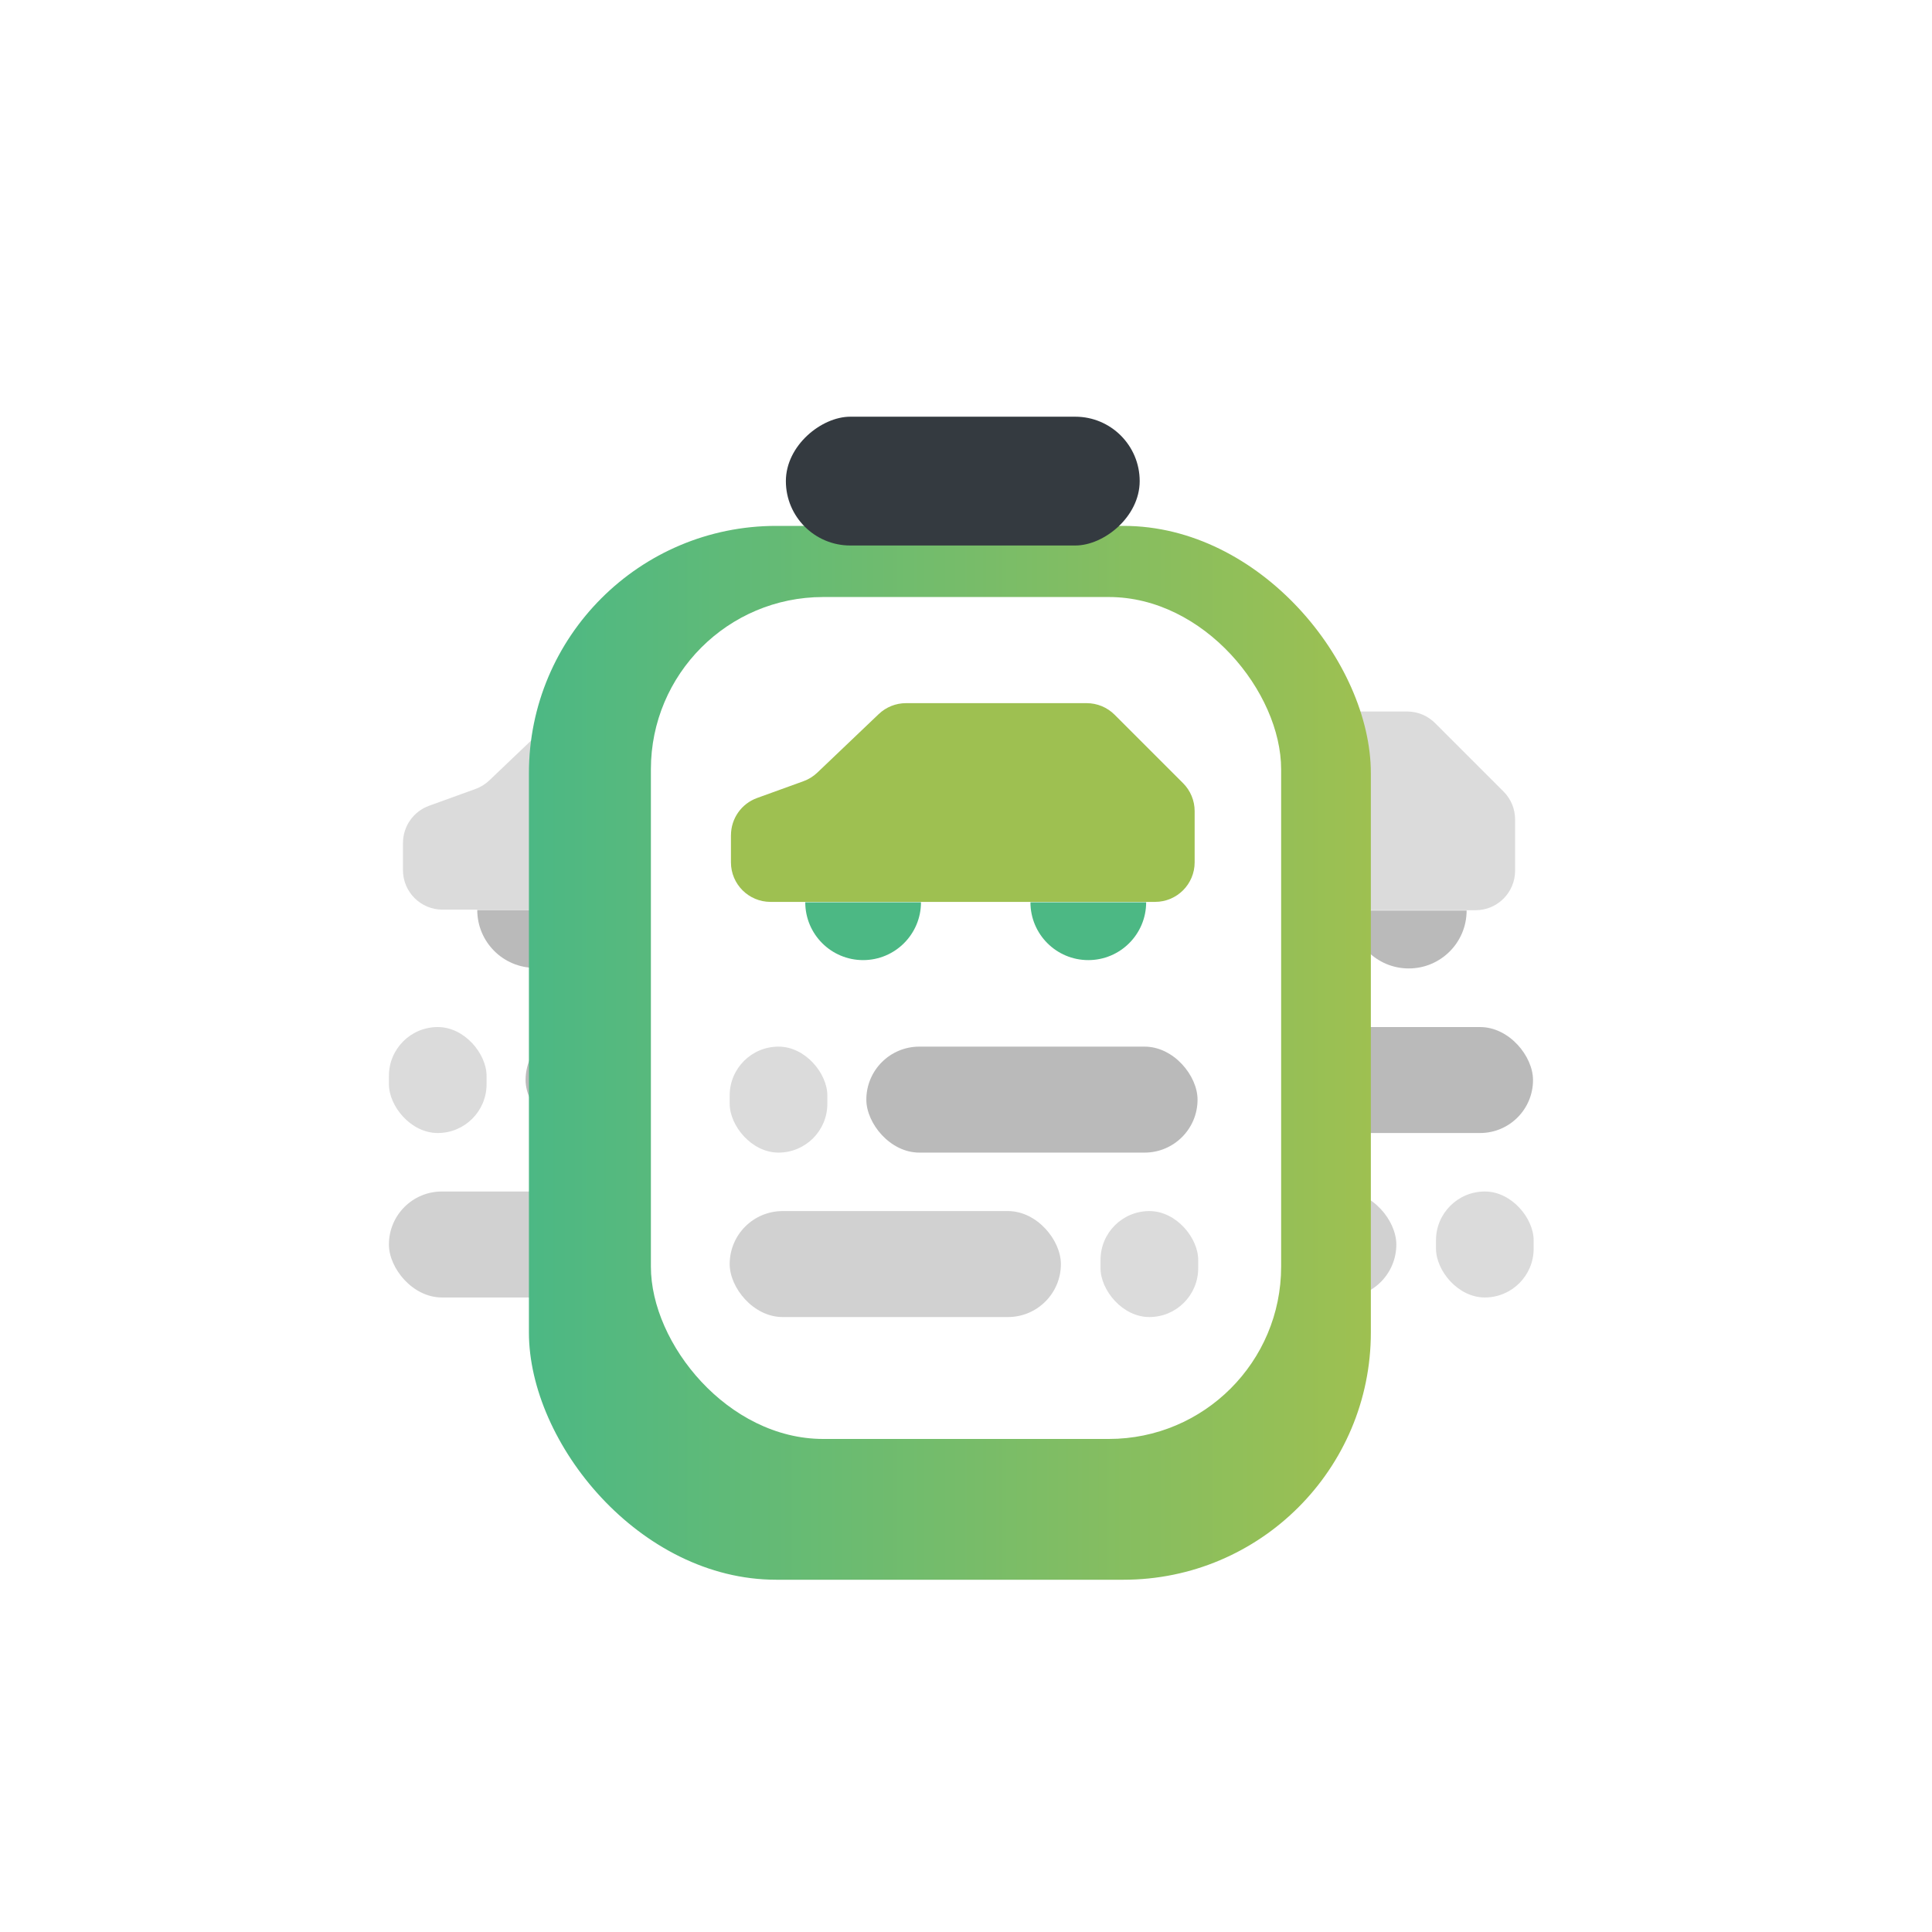 <?xml version="1.0" encoding="UTF-8"?>
<svg id="Layer_1" data-name="Layer 1" xmlns="http://www.w3.org/2000/svg" xmlns:xlink="http://www.w3.org/1999/xlink" viewBox="0 0 600 600">
  <defs>
    <style>
      .cls-1 {
        fill: #bababa;
      }

      .cls-1, .cls-2, .cls-3, .cls-4, .cls-5, .cls-6, .cls-7, .cls-8, .cls-9, .cls-10 {
        stroke-width: 0px;
      }

      .cls-2 {
        fill: #9ec051;
      }

      .cls-3 {
        fill: #4cb884;
      }

      .cls-4 {
        fill: #d1d1d1;
      }

      .cls-5 {
        fill: #dbdbdb;
      }

      .cls-6 {
        fill: url(#linear-gradient);
        filter: url(#drop-shadow-11);
      }

      .cls-7 {
        filter: url(#drop-shadow-9);
      }

      .cls-7, .cls-8, .cls-9 {
        fill: #fff;
      }

      .cls-9 {
        filter: url(#drop-shadow-10);
      }

      .cls-10 {
        fill: #343a40;
      }
    </style>
    <filter id="drop-shadow-9" filterUnits="userSpaceOnUse">
      <feOffset dx="-5" dy="8"/>
      <feGaussianBlur result="blur" stdDeviation="28"/>
      <feFlood flood-color="#000" flood-opacity=".15"/>
      <feComposite in2="blur" operator="in"/>
      <feComposite in="SourceGraphic"/>
    </filter>
    <filter id="drop-shadow-10" filterUnits="userSpaceOnUse">
      <feOffset dx="-5" dy="8"/>
      <feGaussianBlur result="blur-2" stdDeviation="28"/>
      <feFlood flood-color="#000" flood-opacity=".15"/>
      <feComposite in2="blur-2" operator="in"/>
      <feComposite in="SourceGraphic"/>
    </filter>
    <linearGradient id="linear-gradient" x1="169.26" y1="318.96" x2="430.74" y2="318.96" gradientUnits="userSpaceOnUse">
      <stop offset="0" stop-color="#4cb884"/>
      <stop offset="1" stop-color="#9ec051"/>
    </linearGradient>
    <filter id="drop-shadow-11" filterUnits="userSpaceOnUse">
      <feOffset dx="-5" dy="8"/>
      <feGaussianBlur result="blur-3" stdDeviation="28"/>
      <feFlood flood-color="#000" flood-opacity=".15"/>
      <feComposite in2="blur-3" operator="in"/>
      <feComposite in="SourceGraphic"/>
    </filter>
  </defs>
  <g>
    <rect class="cls-7" x="94.5" y="190" width="217.55" height="272.3" rx="76.8" ry="76.8"/>
    <rect class="cls-9" x="287.95" y="190" width="217.55" height="272.3" rx="76.8" ry="76.8"/>
  </g>
  <g>
    <path class="cls-5" d="M125.14,261.79v8.42c0,6.79,5.5,12.29,12.29,12.29h119.43c6.79,0,12.29-5.5,12.29-12.29v-15.89c0-3.26-1.29-6.38-3.6-8.69l-21.25-21.25c-2.3-2.3-5.43-3.6-8.69-3.6h-56.09c-3.16,0-6.19,1.21-8.48,3.39l-19.08,18.19c-1.23,1.17-2.69,2.08-4.29,2.66l-14.42,5.22c-4.86,1.76-8.1,6.38-8.1,11.55Z"/>
    <path class="cls-5" d="M254.08,282.61c0,9.92-8.04,17.97-17.97,17.97s-17.97-8.04-17.97-17.97"/>
    <path class="cls-1" d="M184.16,282.61c0,9.92-8.04,17.97-17.97,17.97s-17.97-8.04-17.97-17.97"/>
  </g>
  <g>
    <path class="cls-5" d="M326.52,261.97v8.42c0,6.79,5.5,12.29,12.29,12.29h119.43c6.79,0,12.29-5.5,12.29-12.29v-15.89c0-3.26-1.29-6.38-3.6-8.69l-21.25-21.25c-2.3-2.3-5.43-3.6-8.69-3.6h-56.09c-3.16,0-6.19,1.21-8.48,3.39l-19.08,18.19c-1.23,1.17-2.69,2.08-4.29,2.66l-14.42,5.22c-4.86,1.76-8.1,6.38-8.1,11.55Z"/>
    <path class="cls-1" d="M455.47,282.79c0,9.92-8.04,17.97-17.97,17.97s-17.97-8.04-17.97-17.97"/>
    <path class="cls-5" d="M385.54,282.79c0,9.92-8.04,17.97-17.97,17.97s-17.97-8.04-17.97-17.97"/>
  </g>
  <g>
    <rect class="cls-4" x="330.78" y="370.03" width="102.86" height="32.91" rx="16.45" ry="16.45"/>
    <g>
      <rect class="cls-1" x="373.23" y="318.96" width="102.86" height="32.91" rx="16.45" ry="16.45"/>
      <rect class="cls-5" x="330.78" y="318.96" width="30.33" height="32.91" rx="15.16" ry="15.16"/>
      <rect class="cls-5" x="445.96" y="370.03" width="30.33" height="32.91" rx="15.16" ry="15.16"/>
    </g>
  </g>
  <g>
    <rect class="cls-4" x="120.78" y="370.03" width="102.86" height="32.91" rx="16.45" ry="16.45"/>
    <g>
      <rect class="cls-1" x="163.23" y="318.96" width="102.86" height="32.91" rx="16.45" ry="16.45"/>
      <rect class="cls-5" x="120.78" y="318.96" width="30.33" height="32.91" rx="15.16" ry="15.16"/>
      <rect class="cls-5" x="235.96" y="370.03" width="30.33" height="32.91" rx="15.16" ry="15.16"/>
    </g>
  </g>
  <rect class="cls-6" x="169.26" y="155.32" width="261.47" height="327.28" rx="76.8" ry="76.8"/>
  <rect class="cls-8" x="202.14" y="185.41" width="195.73" height="261.47" rx="53.51" ry="53.51"/>
  <rect class="cls-10" x="279" y="94.47" width="40" height="109.88" rx="20" ry="20" transform="translate(448.41 -149.59) rotate(90)"/>
  <g>
    <path class="cls-2" d="M227,259.38v8.42c0,6.79,5.5,12.29,12.29,12.29h119.43c6.79,0,12.29-5.5,12.29-12.29v-15.89c0-3.26-1.29-6.38-3.6-8.69l-21.25-21.25c-2.3-2.3-5.43-3.6-8.69-3.6h-56.09c-3.16,0-6.19,1.21-8.48,3.39l-19.08,18.19c-1.23,1.17-2.69,2.08-4.29,2.66l-14.42,5.22c-4.86,1.76-8.1,6.38-8.1,11.55Z"/>
    <path class="cls-3" d="M355.95,280.2c0,9.92-8.04,17.97-17.97,17.97s-17.97-8.04-17.97-17.97"/>
    <path class="cls-3" d="M286.02,280.2c0,9.92-8.04,17.97-17.97,17.97s-17.97-8.04-17.97-17.97"/>
  </g>
  <rect class="cls-1" x="269.05" y="325.04" width="102.86" height="32.91" rx="16.45" ry="16.45"/>
  <rect class="cls-4" x="226.61" y="376.11" width="102.86" height="32.91" rx="16.45" ry="16.45"/>
  <rect class="cls-5" x="226.61" y="325.04" width="30.33" height="32.91" rx="15.16" ry="15.16"/>
  <rect class="cls-5" x="341.78" y="376.11" width="30.33" height="32.91" rx="15.16" ry="15.16"/>
</svg>